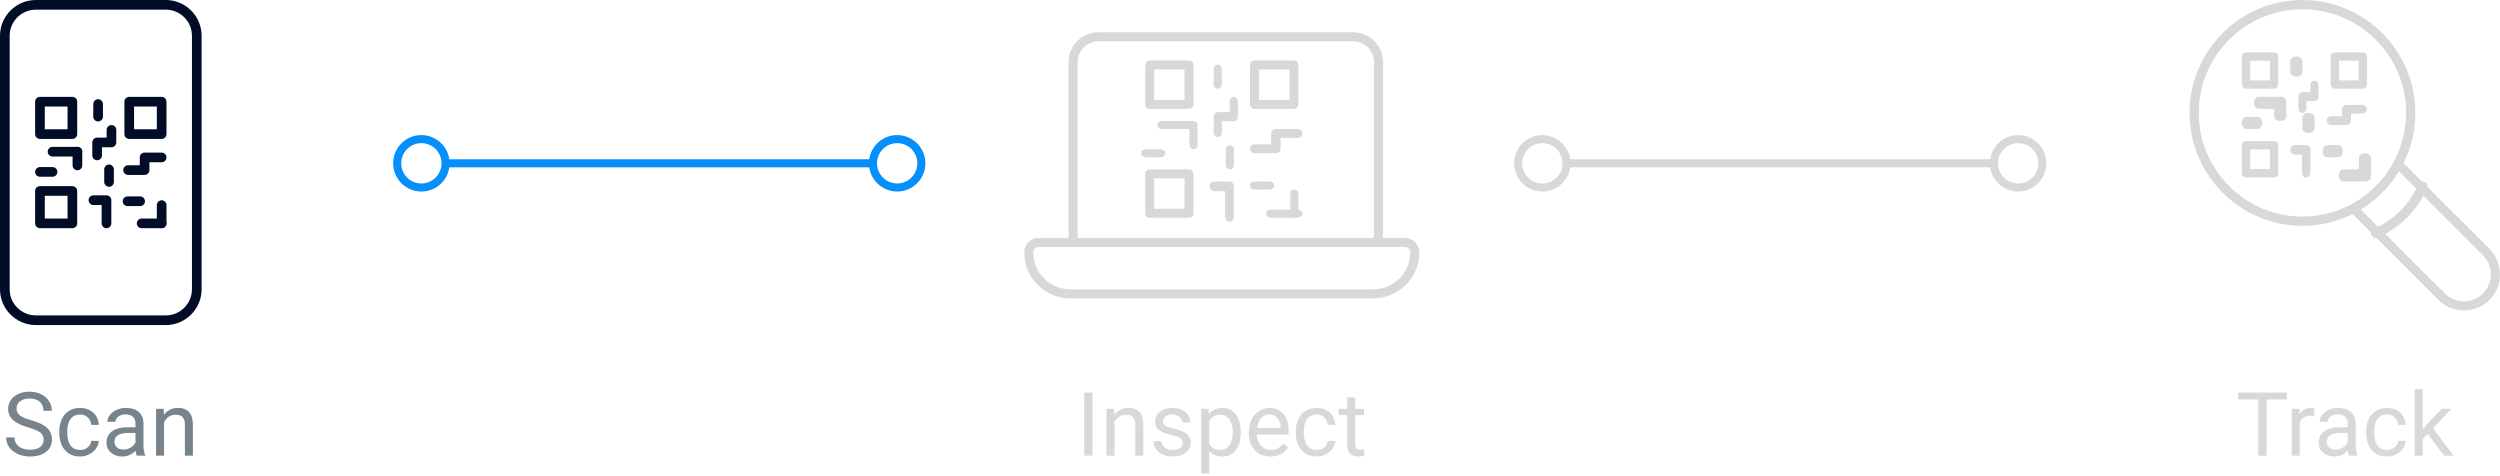 <?xml version="1.0" encoding="UTF-8"?>
<svg width="620px" height="118px" viewBox="0 0 620 118" version="1.1" xmlns="http://www.w3.org/2000/svg" xmlns:xlink="http://www.w3.org/1999/xlink">
    <title>Group 4 Copy 2</title>
    <g id="website" stroke="none" stroke-width="1" fill="none" fill-rule="evenodd">
        <g id="Group-4-Copy-2">
            <g id="Group" transform="translate(0, 0)" fill="#010D26">
                <path d="M11.108,32.058 L16.749,32.058 L16.749,26.418 L11.108,26.418 L11.108,32.058 Z M17.949,34.456 L9.908,34.456 C9.246,34.456 8.71,33.919 8.71,33.257 L8.71,25.219 C8.71,24.557 9.246,24.02 9.908,24.02 L17.949,24.02 C18.611,24.02 19.147,24.557 19.147,25.219 L19.147,33.257 C19.147,33.919 18.611,34.456 17.949,34.456 L17.949,34.456 Z" id="Fill-20"></path>
                <path d="M33.251,32.058 L38.892,32.058 L38.892,26.418 L33.251,26.418 L33.251,32.058 Z M40.092,34.456 L32.051,34.456 C31.389,34.456 30.853,33.919 30.853,33.257 L30.853,25.219 C30.853,24.557 31.389,24.02 32.051,24.02 L40.092,24.02 C40.754,24.02 41.29,24.557 41.29,25.219 L41.29,33.257 C41.29,33.919 40.754,34.456 40.092,34.456 L40.092,34.456 Z" id="Fill-21"></path>
                <path d="M11.108,54.196 L16.749,54.196 L16.749,48.556 L11.108,48.556 L11.108,54.196 Z M17.949,56.594 L9.908,56.594 C9.246,56.594 8.71,56.058 8.71,55.396 L8.71,47.357 C8.71,46.695 9.246,46.158 9.908,46.158 L17.949,46.158 C18.611,46.158 19.147,46.695 19.147,47.357 L19.147,55.396 C19.147,56.058 18.611,56.594 17.949,56.594 L17.949,56.594 Z" id="Fill-22"></path>
                <path d="M24.33,30.119 C23.668,30.119 23.131,29.583 23.131,28.92 L23.131,25.801 C23.131,25.139 23.668,24.602 24.33,24.602 C24.992,24.602 25.53,25.139 25.53,25.801 L25.53,28.92 C25.53,29.583 24.992,30.119 24.33,30.119" id="Fill-23"></path>
                <path d="M13.03,43.832 L9.908,43.832 C9.246,43.832 8.71,43.296 8.71,42.634 C8.71,41.971 9.246,41.435 9.908,41.435 L13.03,41.435 C13.692,41.435 14.23,41.971 14.23,42.634 C14.23,43.296 13.692,43.832 13.03,43.832" id="Fill-24"></path>
                <path d="M34.749,51.112 L31.629,51.112 C30.966,51.112 30.43,50.575 30.43,49.913 C30.43,49.251 30.966,48.714 31.629,48.714 L34.749,48.714 C35.411,48.714 35.949,49.251 35.949,49.913 C35.949,50.575 35.411,51.112 34.749,51.112" id="Fill-25"></path>
                <path d="M27.045,46.321 C26.382,46.321 25.846,45.784 25.846,45.122 L25.846,42.002 C25.846,41.34 26.382,40.803 27.045,40.803 C27.707,40.803 28.244,41.34 28.244,42.002 L28.244,45.122 C28.244,45.784 27.707,46.321 27.045,46.321" id="Fill-26"></path>
                <path d="M40.092,56.594 L35.125,56.594 C34.463,56.594 33.925,56.058 33.925,55.396 C33.925,54.734 34.463,54.196 35.125,54.196 L40.092,54.196 C40.754,54.196 41.29,54.734 41.29,55.396 C41.29,56.058 40.754,56.594 40.092,56.594" id="Fill-27"></path>
                <path d="M40.092,56.594 C39.429,56.594 38.892,56.058 38.892,55.396 L38.892,50.871 C38.892,50.209 39.429,49.673 40.092,49.673 C40.754,49.673 41.29,50.209 41.29,50.871 L41.29,55.396 C41.29,56.058 40.754,56.594 40.092,56.594" id="Fill-28"></path>
                <path d="M26.411,56.594 C25.748,56.594 25.211,56.058 25.211,55.396 L25.211,50.84 L23.166,50.84 C22.503,50.84 21.967,50.303 21.967,49.641 C21.967,48.979 22.503,48.442 23.166,48.442 L26.411,48.442 C27.073,48.442 27.61,48.979 27.61,49.641 L27.61,55.396 C27.61,56.058 27.073,56.594 26.411,56.594" id="Fill-29"></path>
                <path d="M35.859,43.378 L31.768,43.378 C31.106,43.378 30.568,42.841 30.568,42.179 C30.568,41.516 31.106,40.98 31.768,40.98 L34.66,40.98 L34.66,39.038 C34.66,38.376 35.197,37.839 35.859,37.839 L40.092,37.839 C40.754,37.839 41.29,38.376 41.29,39.038 C41.29,39.7 40.754,40.237 40.092,40.237 L37.058,40.237 L37.058,42.179 C37.058,42.841 36.522,43.378 35.859,43.378" id="Fill-30"></path>
                <path d="M24.086,39.744 C23.423,39.744 22.887,39.207 22.887,38.545 L22.887,35.327 C22.887,34.665 23.423,34.128 24.086,34.128 L26.445,34.128 L26.445,32.217 C26.445,31.554 26.982,31.018 27.644,31.018 C28.307,31.018 28.843,31.554 28.843,32.217 L28.843,35.327 C28.843,35.989 28.307,36.526 27.644,36.526 L25.285,36.526 L25.285,38.545 C25.285,39.207 24.748,39.744 24.086,39.744" id="Fill-31"></path>
                <path d="M19.2,42.225 C18.538,42.225 18.001,41.688 18.001,41.026 L18.001,37.615 C18.001,36.953 18.538,36.416 19.2,36.416 C19.862,36.416 20.4,36.953 20.4,37.615 L20.4,41.026 C20.4,41.688 19.862,42.225 19.2,42.225" id="Fill-32"></path>
                <path d="M19.2,38.814 L13.03,38.814 C12.368,38.814 11.83,38.277 11.83,37.615 C11.83,36.953 12.368,36.416 13.03,36.416 L19.2,36.416 C19.862,36.416 20.4,36.953 20.4,37.615 C20.4,38.277 19.862,38.814 19.2,38.814" id="Fill-33"></path>
                <path d="M8.883,2.398 C5.307,2.398 2.398,5.307 2.398,8.882 L2.398,71.732 C2.398,75.307 5.307,78.217 8.883,78.217 L41.117,78.217 C44.693,78.217 47.602,75.307 47.602,71.732 L47.602,8.882 C47.602,5.307 44.693,2.398 41.117,2.398 L8.883,2.398 Z M41.117,80.615 L8.883,80.615 C3.984,80.615 0,76.63 0,71.732 L0,8.882 C0,3.984 3.984,0 8.883,0 L41.117,0 C46.016,0 50,3.984 50,8.882 L50,71.732 C50,76.63 46.016,80.615 41.117,80.615 L41.117,80.615 Z" id="Fill-34"></path>
            </g>
            <g id="store" transform="translate(254, 8)" fill="#D8D8D8">
                <path d="M32.23,16.77 L39.77,16.77 L39.77,9.23 L32.23,9.23 L32.23,16.77 Z M40.885,19 L31.114,19 C30.499,19 30,18.501 30,17.885 L30,8.115 C30,7.499 30.499,7 31.114,7 L40.885,7 C41.5,7 42,7.499 42,8.115 L42,17.885 C42,18.501 41.5,19 40.885,19 L40.885,19 Z" id="Fill-196"></path>
                <path d="M58.23,16.77 L65.77,16.77 L65.77,9.23 L58.23,9.23 L58.23,16.77 Z M66.886,19 L57.116,19 C56.5,19 56,18.501 56,17.885 L56,8.115 C56,7.499 56.5,7 57.116,7 L66.886,7 C67.501,7 68,7.499 68,8.115 L68,17.885 C68,18.501 67.501,19 66.886,19 L66.886,19 Z" id="Fill-197"></path>
                <path d="M32.23,43.77 L39.77,43.77 L39.77,36.23 L32.23,36.23 L32.23,43.77 Z M40.885,46 L31.114,46 C30.499,46 30,45.501 30,44.886 L30,35.115 C30,34.499 30.499,34 31.114,34 L40.885,34 C41.5,34 42,34.499 42,35.115 L42,44.886 C42,45.501 41.5,46 40.885,46 L40.885,46 Z" id="Fill-198"></path>
                <path d="M48.001,14 C47.448,14 47,13.503 47,12.889 L47,9.111 C47,8.497 47.448,8 48.001,8 C48.553,8 49,8.497 49,9.111 L49,12.889 C49,13.503 48.553,14 48.001,14" id="Fill-199"></path>
                <path d="M33.89,31 L30.11,31 C29.497,31 29,30.552 29,30 C29,29.448 29.497,29 30.11,29 L33.89,29 C34.503,29 35,29.448 35,30 C35,30.552 34.503,31 33.89,31" id="Fill-200"></path>
                <path d="M60.89,39 L57.111,39 C56.498,39 56,38.552 56,38 C56,37.448 56.498,37 57.111,37 L60.89,37 C61.503,37 62,37.448 62,38 C62,38.552 61.503,39 60.89,39" id="Fill-201"></path>
                <path d="M51.001,34 C50.448,34 50,33.503 50,32.889 L50,29.111 C50,28.497 50.448,28 51.001,28 C51.553,28 52,28.497 52,29.111 L52,32.889 C52,33.503 51.553,34 51.001,34" id="Fill-202"></path>
                <path d="M67.786,46 L61.214,46 C60.543,46 60,45.553 60,45 C60,44.448 60.543,44 61.214,44 L67.786,44 C68.457,44 69,44.448 69,45 C69,45.553 68.457,46 67.786,46" id="Fill-203"></path>
                <path d="M67.001,46 C66.448,46 66,45.548 66,44.991 L66,40.01 C66,39.452 66.448,39 67.001,39 C67.553,39 68,39.452 68,40.01 L68,44.991 C68,45.548 67.553,46 67.001,46" id="Fill-204"></path>
                <path d="M50.916,47 C50.317,47 49.833,46.459 49.833,45.792 L49.833,39.418 L47.084,39.418 C46.486,39.418 46,38.876 46,38.209 C46,37.541 46.486,37 47.084,37 L50.916,37 C51.514,37 52,37.541 52,38.209 L52,45.792 C52,46.459 51.514,47 50.916,47" id="Fill-205"></path>
                <path d="M62.411,30 L57.175,30 C56.526,30 56,29.505 56,28.894 C56,28.283 56.526,27.788 57.175,27.788 L61.237,27.788 L61.237,25.106 C61.237,24.495 61.763,24 62.411,24 L67.827,24 C68.475,24 69,24.495 69,25.106 C69,25.717 68.475,26.212 67.827,26.212 L63.585,26.212 L63.585,28.894 C63.585,29.505 63.06,30 62.411,30" id="Fill-206"></path>
                <path d="M48.021,26 C47.457,26 47,25.497 47,24.876 L47,20.935 C47,20.315 47.457,19.812 48.021,19.812 L50.959,19.812 L50.959,17.124 C50.959,16.503 51.415,16 51.979,16 C52.542,16 53,16.503 53,17.124 L53,20.935 C53,21.556 52.542,22.059 51.979,22.059 L49.041,22.059 L49.041,24.876 C49.041,25.497 48.585,26 48.021,26" id="Fill-207"></path>
                <path d="M42.001,29 C41.448,29 41,28.53 41,27.951 L41,24.049 C41,23.47 41.448,23 42.001,23 C42.553,23 43,23.47 43,24.049 L43,27.951 C43,28.53 42.553,29 42.001,29" id="Fill-208"></path>
                <path d="M41.855,24 L34.147,24 C33.514,24 33,23.552 33,23 C33,22.448 33.514,22 34.147,22 L41.855,22 C42.488,22 43,22.448 43,23 C43,23.552 42.488,24 41.855,24" id="Fill-209"></path>
                <path d="M87.872,53 C87.249,53 86.743,52.499 86.743,51.883 L86.743,7.389 C86.743,4.547 84.409,2.234 81.539,2.234 L18.461,2.234 C15.591,2.234 13.255,4.547 13.255,7.389 L13.255,51.883 C13.255,52.499 12.751,53 12.128,53 C11.506,53 11,52.499 11,51.883 L11,7.389 C11,3.315 14.347,0 18.461,0 L81.539,0 C85.653,0 89,3.315 89,7.389 L89,51.883 C89,52.499 88.494,53 87.872,53" id="Fill-210"></path>
                <path d="M3.604,53.245 C2.858,53.245 2.25,53.85 2.25,54.594 C2.25,59.646 6.369,63.755 11.433,63.755 L86.567,63.755 C91.631,63.755 95.75,59.646 95.75,54.594 C95.75,53.85 95.142,53.245 94.396,53.245 L3.604,53.245 Z M86.567,66 L11.433,66 C5.129,66 0,60.883 0,54.594 C0,52.613 1.616,51 3.604,51 L94.396,51 C96.384,51 98,52.613 98,54.594 C98,60.883 92.871,66 86.567,66 L86.567,66 Z" id="Fill-211"></path>
            </g>
            <g id="track" transform="translate(543, 0)" fill="#D8D8D8">
                <path d="M15.068,19.932 L19.932,19.932 L19.932,15.068 L15.068,15.068 L15.068,19.932 Z M20.966,22 L14.034,22 C13.463,22 13,21.538 13,20.967 L13,14.033 C13,13.462 13.463,13 14.034,13 L20.966,13 C21.537,13 22,13.462 22,14.033 L22,20.967 C22,21.538 21.537,22 20.966,22 L20.966,22 Z" id="Fill-116"></path>
                <path d="M37.068,19.932 L41.932,19.932 L41.932,15.068 L37.068,15.068 L37.068,19.932 Z M42.966,22 L36.034,22 C35.463,22 35,21.538 35,20.967 L35,14.033 C35,13.462 35.463,13 36.034,13 L42.966,13 C43.537,13 44,13.462 44,14.033 L44,20.967 C44,21.538 43.537,22 42.966,22 L42.966,22 Z" id="Fill-117"></path>
                <path d="M15.068,41.932 L19.932,41.932 L19.932,37.068 L15.068,37.068 L15.068,41.932 Z M20.966,44 L14.034,44 C13.463,44 13,43.538 13,42.967 L13,36.033 C13,35.462 13.463,35 14.034,35 L20.966,35 C21.537,35 22,35.462 22,36.033 L22,42.967 C22,43.538 21.537,44 20.966,44 L20.966,44 Z" id="Fill-118"></path>
                <path d="M26.5,19 C25.672,19 25,18.513 25,17.914 L25,15.087 C25,14.487 25.672,14 26.5,14 C27.328,14 28,14.487 28,15.087 L28,17.914 C28,18.513 27.328,19 26.5,19" id="Fill-119"></path>
                <path d="M16.914,32 L14.087,32 C13.487,32 13,31.328 13,30.5 C13,29.672 13.487,29 14.087,29 L16.914,29 C17.514,29 18,29.672 18,30.5 C18,31.328 17.514,32 16.914,32" id="Fill-120"></path>
                <path d="M36.914,39 L34.086,39 C33.486,39 33,38.328 33,37.499 C33,36.671 33.486,36 34.086,36 L36.914,36 C37.514,36 38,36.671 38,37.499 C38,38.328 37.514,39 36.914,39" id="Fill-121"></path>
                <path d="M29.5,33 C28.672,33 28,32.514 28,31.914 L28,29.087 C28,28.487 28.672,28 29.5,28 C30.328,28 31,28.487 31,29.087 L31,31.914 C31,32.514 30.328,33 29.5,33" id="Fill-122"></path>
                <path d="M42.86,45 L38.14,45 C37.51,45 37,44.329 37,43.501 C37,42.672 37.51,42 38.14,42 L42.86,42 C43.49,42 44,42.672 44,43.501 C44,44.329 43.49,45 42.86,45" id="Fill-123"></path>
                <path d="M43.5,45 C42.672,45 42,44.458 42,43.788 L42,39.212 C42,38.542 42.672,38 43.5,38 C44.328,38 45,38.542 45,39.212 L45,43.788 C45,44.458 44.328,45 43.5,45" id="Fill-124"></path>
                <path d="M28.937,44 C28.351,44 27.875,43.474 27.875,42.824 L27.875,38.353 L26.063,38.353 C25.476,38.353 25,37.827 25,37.177 C25,36.527 25.476,36 26.063,36 L28.937,36 C29.524,36 30,36.527 30,37.177 L30,42.824 C30,43.474 29.524,44 28.937,44" id="Fill-125"></path>
                <path d="M38.935,31 L35.118,31 C34.501,31 34,30.516 34,29.918 C34,29.32 34.501,28.835 35.118,28.835 L37.817,28.835 L37.817,27.083 C37.817,26.485 38.318,26 38.935,26 L42.882,26 C43.499,26 44,26.485 44,27.083 C44,27.681 43.499,28.165 42.882,28.165 L40.054,28.165 L40.054,29.918 C40.054,30.516 39.553,31 38.935,31" id="Fill-126"></path>
                <path d="M28.007,28 C27.451,28 27,27.508 27,26.901 L27,23.951 C27,23.344 27.451,22.852 28.007,22.852 L29.987,22.852 L29.987,21.099 C29.987,20.492 30.437,20 30.993,20 C31.549,20 32,20.492 32,21.099 L32,23.951 C32,24.558 31.549,25.05 30.993,25.05 L29.013,25.05 L29.013,26.901 C29.013,27.508 28.562,28 28.007,28" id="Fill-127"></path>
                <path d="M22.5,30 C21.672,30 21,29.538 21,28.968 L21,26.033 C21,25.462 21.672,25 22.5,25 C23.328,25 24,25.462 24,26.033 L24,28.968 C24,29.538 23.328,30 22.5,30" id="Fill-128"></path>
                <path d="M22.88,27 L17.12,27 C16.501,27 16,26.329 16,25.501 C16,24.671 16.501,24 17.12,24 L22.88,24 C23.499,24 24,24.671 24,25.501 C24,26.329 23.499,27 22.88,27" id="Fill-129"></path>
                <path d="M28,2.296 C13.827,2.296 2.296,13.828 2.296,28 C2.296,42.174 13.827,53.704 28,53.704 C42.173,53.704 53.704,42.174 53.704,28 C53.704,13.828 42.173,2.296 28,2.296 Z M28,56 C12.561,56 0,43.439 0,28 C0,12.561 12.561,0 28,0 C43.439,0 56,12.561 56,28 C56,43.439 43.439,56 28,56 L28,56 Z" id="Fill-130"></path>
                <path d="M68.051,77 C65.759,77 63.467,76.128 61.722,74.383 L40.332,52.994 C39.889,52.55 39.889,51.834 40.332,51.39 C40.775,50.948 41.493,50.948 41.936,51.39 L63.326,72.779 C65.932,75.386 70.173,75.385 72.778,72.779 C75.384,70.173 75.384,65.932 72.778,63.327 L51.388,41.936 C50.944,41.493 50.944,40.775 51.388,40.333 C51.831,39.889 52.548,39.889 52.991,40.333 L74.382,61.723 C77.873,65.212 77.873,70.892 74.382,74.383 C72.637,76.128 70.345,77 68.051,77" id="Fill-131"></path>
                <path d="M46.193,59 C45.733,59 45.297,58.733 45.101,58.286 C44.837,57.683 45.11,56.98 45.713,56.717 C50.789,54.492 54.491,50.788 56.717,45.713 C56.98,45.111 57.682,44.836 58.287,45.101 C58.89,45.364 59.164,46.067 58.899,46.67 C56.426,52.311 52.312,56.425 46.671,58.899 C46.515,58.967 46.352,59 46.193,59" id="Fill-132"></path>
            </g>
            <path id="Line-2" d="M222.5,33.5 C226.366,33.5 229.5,36.634 229.5,40.5 C229.5,44.366 226.366,47.5 222.5,47.5 C218.974,47.5 216.057,44.893 215.571,41.501 L111.429,41.501 C110.943,44.893 108.026,47.5 104.5,47.5 C100.634,47.5 97.5,44.366 97.5,40.5 C97.5,36.634 100.634,33.5 104.5,33.5 C108.026,33.5 110.944,36.108 111.429,39.5 L215.571,39.5 C216.056,36.108 218.974,33.5 222.5,33.5 Z M104.5,35.5 C101.739,35.5 99.5,37.739 99.5,40.5 C99.5,43.261 101.739,45.5 104.5,45.5 C107.261,45.5 109.5,43.261 109.5,40.5 C109.5,37.739 107.261,35.5 104.5,35.5 Z M222.5,35.5 C219.739,35.5 217.5,37.739 217.5,40.5 C217.5,43.261 219.739,45.5 222.5,45.5 C225.261,45.5 227.5,43.261 227.5,40.5 C227.5,37.739 225.261,35.5 222.5,35.5 Z" fill="#058FFB" fill-rule="nonzero"></path>
            <path id="Line-2-Copy" d="M500.5,33.5 C504.366,33.5 507.5,36.634 507.5,40.5 C507.5,44.366 504.366,47.5 500.5,47.5 C496.974,47.5 494.057,44.893 493.571,41.501 L389.429,41.501 C388.943,44.893 386.026,47.5 382.5,47.5 C378.634,47.5 375.5,44.366 375.5,40.5 C375.5,36.634 378.634,33.5 382.5,33.5 C386.026,33.5 388.944,36.108 389.429,39.5 L493.571,39.5 C494.056,36.108 496.974,33.5 500.5,33.5 Z M382.5,35.5 C379.739,35.5 377.5,37.739 377.5,40.5 C377.5,43.261 379.739,45.5 382.5,45.5 C385.261,45.5 387.5,43.261 387.5,40.5 C387.5,37.739 385.261,35.5 382.5,35.5 Z M500.5,35.5 C497.739,35.5 495.5,37.739 495.5,40.5 C495.5,43.261 497.739,45.5 500.5,45.5 C503.261,45.5 505.5,43.261 505.5,40.5 C505.5,37.739 503.261,35.5 500.5,35.5 Z" fill="#D8D8D8" fill-rule="nonzero"></path>
            <g id="Scan" transform="translate(1.523, 97.145)" fill="#77848C" fill-rule="nonzero">
                <path d="M5.564,8.884 C3.796,8.375 2.508,7.75 1.703,7.009 C0.897,6.268 0.494,5.353 0.494,4.265 C0.494,3.033 0.986,2.014 1.971,1.208 C2.956,0.403 4.236,0 5.812,0 C6.886,0 7.844,0.208 8.685,0.623 C9.527,1.038 10.178,1.611 10.64,2.342 C11.102,3.072 11.333,3.871 11.333,4.737 L9.26,4.737 C9.26,3.792 8.959,3.049 8.357,2.508 C7.756,1.968 6.907,1.697 5.812,1.697 C4.795,1.697 4.001,1.921 3.432,2.369 C2.863,2.816 2.578,3.438 2.578,4.232 C2.578,4.87 2.848,5.409 3.389,5.849 C3.93,6.29 4.85,6.692 6.15,7.058 C7.45,7.423 8.467,7.826 9.201,8.266 C9.935,8.707 10.479,9.22 10.833,9.808 C11.188,10.395 11.365,11.086 11.365,11.881 C11.365,13.148 10.871,14.164 9.883,14.926 C8.895,15.689 7.573,16.07 5.919,16.07 C4.845,16.07 3.842,15.864 2.911,15.453 C1.98,15.041 1.262,14.477 0.757,13.761 C0.252,13.045 0,12.232 0,11.322 L2.073,11.322 C2.073,12.268 2.422,13.014 3.121,13.562 C3.819,14.11 4.752,14.384 5.919,14.384 C7.007,14.384 7.842,14.162 8.422,13.718 C9.002,13.274 9.292,12.669 9.292,11.902 C9.292,11.136 9.023,10.543 8.486,10.125 C7.949,9.706 6.975,9.292 5.564,8.884 Z" id="Path"></path>
                <path d="M18.358,14.448 C19.067,14.448 19.687,14.233 20.217,13.804 C20.747,13.374 21.04,12.837 21.098,12.192 L22.978,12.192 C22.942,12.858 22.713,13.492 22.29,14.094 C21.868,14.695 21.304,15.175 20.598,15.533 C19.893,15.891 19.146,16.07 18.358,16.07 C16.776,16.07 15.517,15.542 14.583,14.486 C13.648,13.43 13.181,11.985 13.181,10.151 L13.181,9.818 C13.181,8.687 13.388,7.681 13.804,6.8 C14.219,5.919 14.815,5.235 15.592,4.748 C16.369,4.261 17.288,4.018 18.348,4.018 C19.651,4.018 20.734,4.408 21.597,5.188 C22.46,5.969 22.92,6.982 22.978,8.229 L21.098,8.229 C21.04,7.477 20.756,6.859 20.244,6.375 C19.732,5.892 19.1,5.65 18.348,5.65 C17.338,5.65 16.556,6.014 16,6.741 C15.445,7.468 15.168,8.519 15.168,9.894 L15.168,10.27 C15.168,11.609 15.444,12.64 15.995,13.363 C16.547,14.087 17.334,14.448 18.358,14.448 Z" id="Path"></path>
                <path d="M32.388,15.855 C32.273,15.626 32.18,15.218 32.108,14.631 C31.185,15.59 30.082,16.07 28.8,16.07 C27.654,16.07 26.714,15.746 25.98,15.098 C25.246,14.45 24.879,13.628 24.879,12.633 C24.879,11.423 25.339,10.483 26.259,9.813 C27.18,9.143 28.474,8.809 30.143,8.809 L32.076,8.809 L32.076,7.896 C32.076,7.201 31.868,6.648 31.453,6.236 C31.038,5.824 30.425,5.618 29.616,5.618 C28.907,5.618 28.313,5.797 27.833,6.155 C27.353,6.513 27.113,6.947 27.113,7.455 L25.115,7.455 C25.115,6.875 25.321,6.315 25.733,5.774 C26.145,5.233 26.703,4.805 27.409,4.49 C28.114,4.175 28.889,4.018 29.734,4.018 C31.074,4.018 32.123,4.352 32.882,5.022 C33.641,5.692 34.035,6.614 34.063,7.788 L34.063,13.138 C34.063,14.205 34.2,15.053 34.472,15.684 L34.472,15.855 L32.388,15.855 Z M29.09,14.341 C29.713,14.341 30.304,14.18 30.862,13.857 C31.421,13.535 31.826,13.116 32.076,12.601 L32.076,10.216 L30.519,10.216 C28.084,10.216 26.866,10.928 26.866,12.354 C26.866,12.977 27.074,13.464 27.489,13.814 C27.905,14.165 28.438,14.341 29.09,14.341 Z" id="Shape"></path>
                <path d="M39.059,4.232 L39.123,5.693 C40.011,4.576 41.171,4.018 42.604,4.018 C45.06,4.018 46.299,5.403 46.32,8.175 L46.32,15.855 L44.333,15.855 L44.333,8.164 C44.326,7.326 44.134,6.707 43.758,6.306 C43.382,5.905 42.797,5.704 42.002,5.704 C41.357,5.704 40.792,5.876 40.305,6.22 C39.818,6.563 39.438,7.015 39.166,7.573 L39.166,15.855 L37.179,15.855 L37.179,4.232 L39.059,4.232 Z" id="Path"></path>
            </g>
            <g id="Inspect" transform="translate(268.883, 97.359)" fill="#D8D8D8" fill-rule="nonzero">
                <polygon id="Path" points="2.062 15.641 0 15.641 0 0 2.062 0"></polygon>
                <path d="M7.401,4.018 L7.466,5.479 C8.354,4.361 9.514,3.803 10.946,3.803 C13.403,3.803 14.642,5.188 14.663,7.96 L14.663,15.641 L12.676,15.641 L12.676,7.949 C12.669,7.111 12.477,6.492 12.101,6.091 C11.725,5.69 11.14,5.489 10.345,5.489 C9.7,5.489 9.134,5.661 8.647,6.005 C8.16,6.349 7.781,6.8 7.509,7.358 L7.509,15.641 L5.521,15.641 L5.521,4.018 L7.401,4.018 Z" id="Path"></path>
                <path d="M24.428,12.558 C24.428,12.021 24.225,11.603 23.821,11.306 C23.416,11.009 22.711,10.753 21.705,10.538 C20.698,10.323 19.9,10.065 19.309,9.765 C18.718,9.464 18.281,9.106 17.999,8.69 C17.716,8.275 17.574,7.781 17.574,7.208 C17.574,6.256 17.977,5.45 18.783,4.791 C19.588,4.132 20.618,3.803 21.871,3.803 C23.189,3.803 24.258,4.143 25.078,4.823 C25.898,5.504 26.308,6.374 26.308,7.434 L24.31,7.434 C24.31,6.889 24.079,6.42 23.617,6.026 C23.155,5.632 22.573,5.436 21.871,5.436 C21.148,5.436 20.582,5.593 20.174,5.908 C19.766,6.223 19.562,6.635 19.562,7.144 C19.562,7.623 19.751,7.985 20.131,8.229 C20.51,8.472 21.196,8.705 22.188,8.927 C23.18,9.149 23.984,9.414 24.6,9.722 C25.215,10.03 25.672,10.4 25.969,10.833 C26.266,11.267 26.415,11.795 26.415,12.418 C26.415,13.456 26,14.289 25.169,14.916 C24.338,15.542 23.26,15.855 21.936,15.855 C21.005,15.855 20.181,15.691 19.465,15.361 C18.749,15.032 18.188,14.572 17.784,13.981 C17.379,13.39 17.177,12.751 17.177,12.063 L19.164,12.063 C19.2,12.729 19.467,13.258 19.964,13.648 C20.462,14.038 21.119,14.233 21.936,14.233 C22.688,14.233 23.291,14.081 23.746,13.777 C24.2,13.472 24.428,13.066 24.428,12.558 Z" id="Path"></path>
                <path d="M38.822,9.958 C38.822,11.727 38.418,13.152 37.608,14.233 C36.799,15.315 35.703,15.855 34.321,15.855 C32.91,15.855 31.8,15.408 30.991,14.513 L30.991,20.109 L29.004,20.109 L29.004,4.018 L30.819,4.018 L30.916,5.307 C31.725,4.304 32.85,3.803 34.289,3.803 C35.686,3.803 36.79,4.329 37.603,5.382 C38.416,6.435 38.822,7.899 38.822,9.775 L38.822,9.958 Z M36.835,9.732 C36.835,8.422 36.556,7.387 35.997,6.628 C35.438,5.869 34.672,5.489 33.698,5.489 C32.495,5.489 31.593,6.023 30.991,7.09 L30.991,12.644 C31.586,13.703 32.495,14.233 33.72,14.233 C34.672,14.233 35.43,13.856 35.992,13.1 C36.554,12.345 36.835,11.222 36.835,9.732 Z" id="Shape"></path>
                <path d="M46.17,15.855 C44.594,15.855 43.312,15.338 42.324,14.303 C41.336,13.268 40.842,11.884 40.842,10.151 L40.842,9.786 C40.842,8.633 41.062,7.604 41.502,6.698 C41.943,5.792 42.559,5.083 43.35,4.571 C44.141,4.059 44.999,3.803 45.923,3.803 C47.434,3.803 48.608,4.3 49.446,5.296 C50.284,6.291 50.703,7.716 50.703,9.571 L50.703,10.398 L42.829,10.398 C42.858,11.544 43.193,12.47 43.833,13.175 C44.474,13.881 45.289,14.233 46.277,14.233 C46.979,14.233 47.574,14.09 48.061,13.804 C48.548,13.517 48.974,13.138 49.339,12.665 L50.553,13.61 C49.579,15.107 48.118,15.855 46.17,15.855 Z M45.923,5.436 C45.121,5.436 44.448,5.727 43.903,6.311 C43.359,6.895 43.022,7.713 42.894,8.766 L48.716,8.766 L48.716,8.615 C48.659,7.605 48.386,6.823 47.899,6.268 C47.412,5.713 46.754,5.436 45.923,5.436 Z" id="Shape"></path>
                <path d="M57.664,14.233 C58.373,14.233 58.993,14.019 59.522,13.589 C60.052,13.159 60.346,12.622 60.403,11.978 L62.283,11.978 C62.247,12.644 62.018,13.277 61.596,13.879 C61.173,14.48 60.609,14.96 59.904,15.318 C59.198,15.676 58.452,15.855 57.664,15.855 C56.081,15.855 54.823,15.327 53.888,14.271 C52.954,13.215 52.486,11.77 52.486,9.937 L52.486,9.604 C52.486,8.472 52.694,7.466 53.109,6.585 C53.525,5.704 54.121,5.02 54.898,4.533 C55.675,4.046 56.593,3.803 57.653,3.803 C58.957,3.803 60.04,4.193 60.903,4.974 C61.766,5.754 62.226,6.768 62.283,8.014 L60.403,8.014 C60.346,7.262 60.061,6.644 59.549,6.161 C59.037,5.677 58.405,5.436 57.653,5.436 C56.644,5.436 55.861,5.799 55.306,6.526 C54.751,7.253 54.474,8.304 54.474,9.679 L54.474,10.055 C54.474,11.394 54.749,12.425 55.301,13.148 C55.852,13.872 56.64,14.233 57.664,14.233 Z" id="Path"></path>
                <path d="M67.214,1.203 L67.214,4.018 L69.384,4.018 L69.384,5.554 L67.214,5.554 L67.214,12.762 C67.214,13.227 67.311,13.576 67.504,13.809 C67.697,14.042 68.027,14.158 68.492,14.158 C68.721,14.158 69.036,14.115 69.438,14.029 L69.438,15.641 C68.915,15.784 68.406,15.855 67.912,15.855 C67.024,15.855 66.354,15.587 65.903,15.05 C65.452,14.513 65.227,13.75 65.227,12.762 L65.227,5.554 L63.11,5.554 L63.11,4.018 L65.227,4.018 L65.227,1.203 L67.214,1.203 Z" id="Path"></path>
            </g>
            <g id="Track" transform="translate(555.042, 96.5)" fill="#D8D8D8" fill-rule="nonzero">
                <polygon id="Path" points="12.096 2.557 7.068 2.557 7.068 16.5 5.017 16.5 5.017 2.557 0 2.557 0 0.859 12.096 0.859"></polygon>
                <path d="M18.917,6.66 C18.616,6.61 18.29,6.585 17.939,6.585 C16.636,6.585 15.752,7.14 15.286,8.25 L15.286,16.5 L13.299,16.5 L13.299,4.877 L15.232,4.877 L15.265,6.22 C15.916,5.181 16.84,4.662 18.036,4.662 C18.423,4.662 18.716,4.712 18.917,4.812 L18.917,6.66 Z" id="Path"></path>
                <path d="M27.489,16.5 C27.375,16.271 27.282,15.863 27.21,15.275 C26.286,16.235 25.183,16.715 23.901,16.715 C22.756,16.715 21.816,16.391 21.082,15.743 C20.347,15.095 19.98,14.273 19.98,13.277 C19.98,12.067 20.441,11.127 21.361,10.458 C22.281,9.788 23.576,9.453 25.244,9.453 L27.178,9.453 L27.178,8.54 C27.178,7.845 26.97,7.292 26.555,6.88 C26.139,6.469 25.527,6.263 24.718,6.263 C24.009,6.263 23.414,6.442 22.935,6.8 C22.455,7.158 22.215,7.591 22.215,8.1 L20.217,8.1 C20.217,7.52 20.423,6.959 20.834,6.418 C21.246,5.878 21.805,5.45 22.51,5.135 C23.216,4.82 23.991,4.662 24.836,4.662 C26.175,4.662 27.224,4.997 27.983,5.667 C28.743,6.336 29.136,7.258 29.165,8.433 L29.165,13.782 C29.165,14.849 29.301,15.698 29.573,16.328 L29.573,16.5 L27.489,16.5 Z M24.191,14.985 C24.814,14.985 25.405,14.824 25.964,14.502 C26.522,14.18 26.927,13.761 27.178,13.245 L27.178,10.86 L25.62,10.86 C23.185,10.86 21.968,11.573 21.968,12.998 C21.968,13.621 22.175,14.108 22.591,14.459 C23.006,14.81 23.54,14.985 24.191,14.985 Z" id="Shape"></path>
                <path d="M36.942,15.093 C37.651,15.093 38.271,14.878 38.801,14.448 C39.331,14.019 39.624,13.481 39.682,12.837 L41.562,12.837 C41.526,13.503 41.297,14.137 40.874,14.738 C40.451,15.34 39.888,15.82 39.182,16.178 C38.477,16.536 37.73,16.715 36.942,16.715 C35.36,16.715 34.101,16.187 33.167,15.13 C32.232,14.074 31.765,12.629 31.765,10.796 L31.765,10.463 C31.765,9.331 31.972,8.325 32.388,7.444 C32.803,6.563 33.399,5.88 34.176,5.393 C34.953,4.906 35.872,4.662 36.932,4.662 C38.235,4.662 39.318,5.052 40.181,5.833 C41.044,6.614 41.504,7.627 41.562,8.873 L39.682,8.873 C39.624,8.121 39.34,7.503 38.828,7.02 C38.316,6.537 37.684,6.295 36.932,6.295 C35.922,6.295 35.139,6.658 34.584,7.385 C34.029,8.112 33.752,9.163 33.752,10.538 L33.752,10.914 C33.752,12.253 34.028,13.285 34.579,14.008 C35.131,14.731 35.918,15.093 36.942,15.093 Z" id="Path"></path>
                <polygon id="Path" points="47.04 11.118 45.794 12.418 45.794 16.5 43.807 16.5 43.807 0 45.794 0 45.794 9.979 46.857 8.701 50.478 4.877 52.895 4.877 48.372 9.732 53.421 16.5 51.09 16.5"></polygon>
            </g>
        </g>
    </g>
</svg>